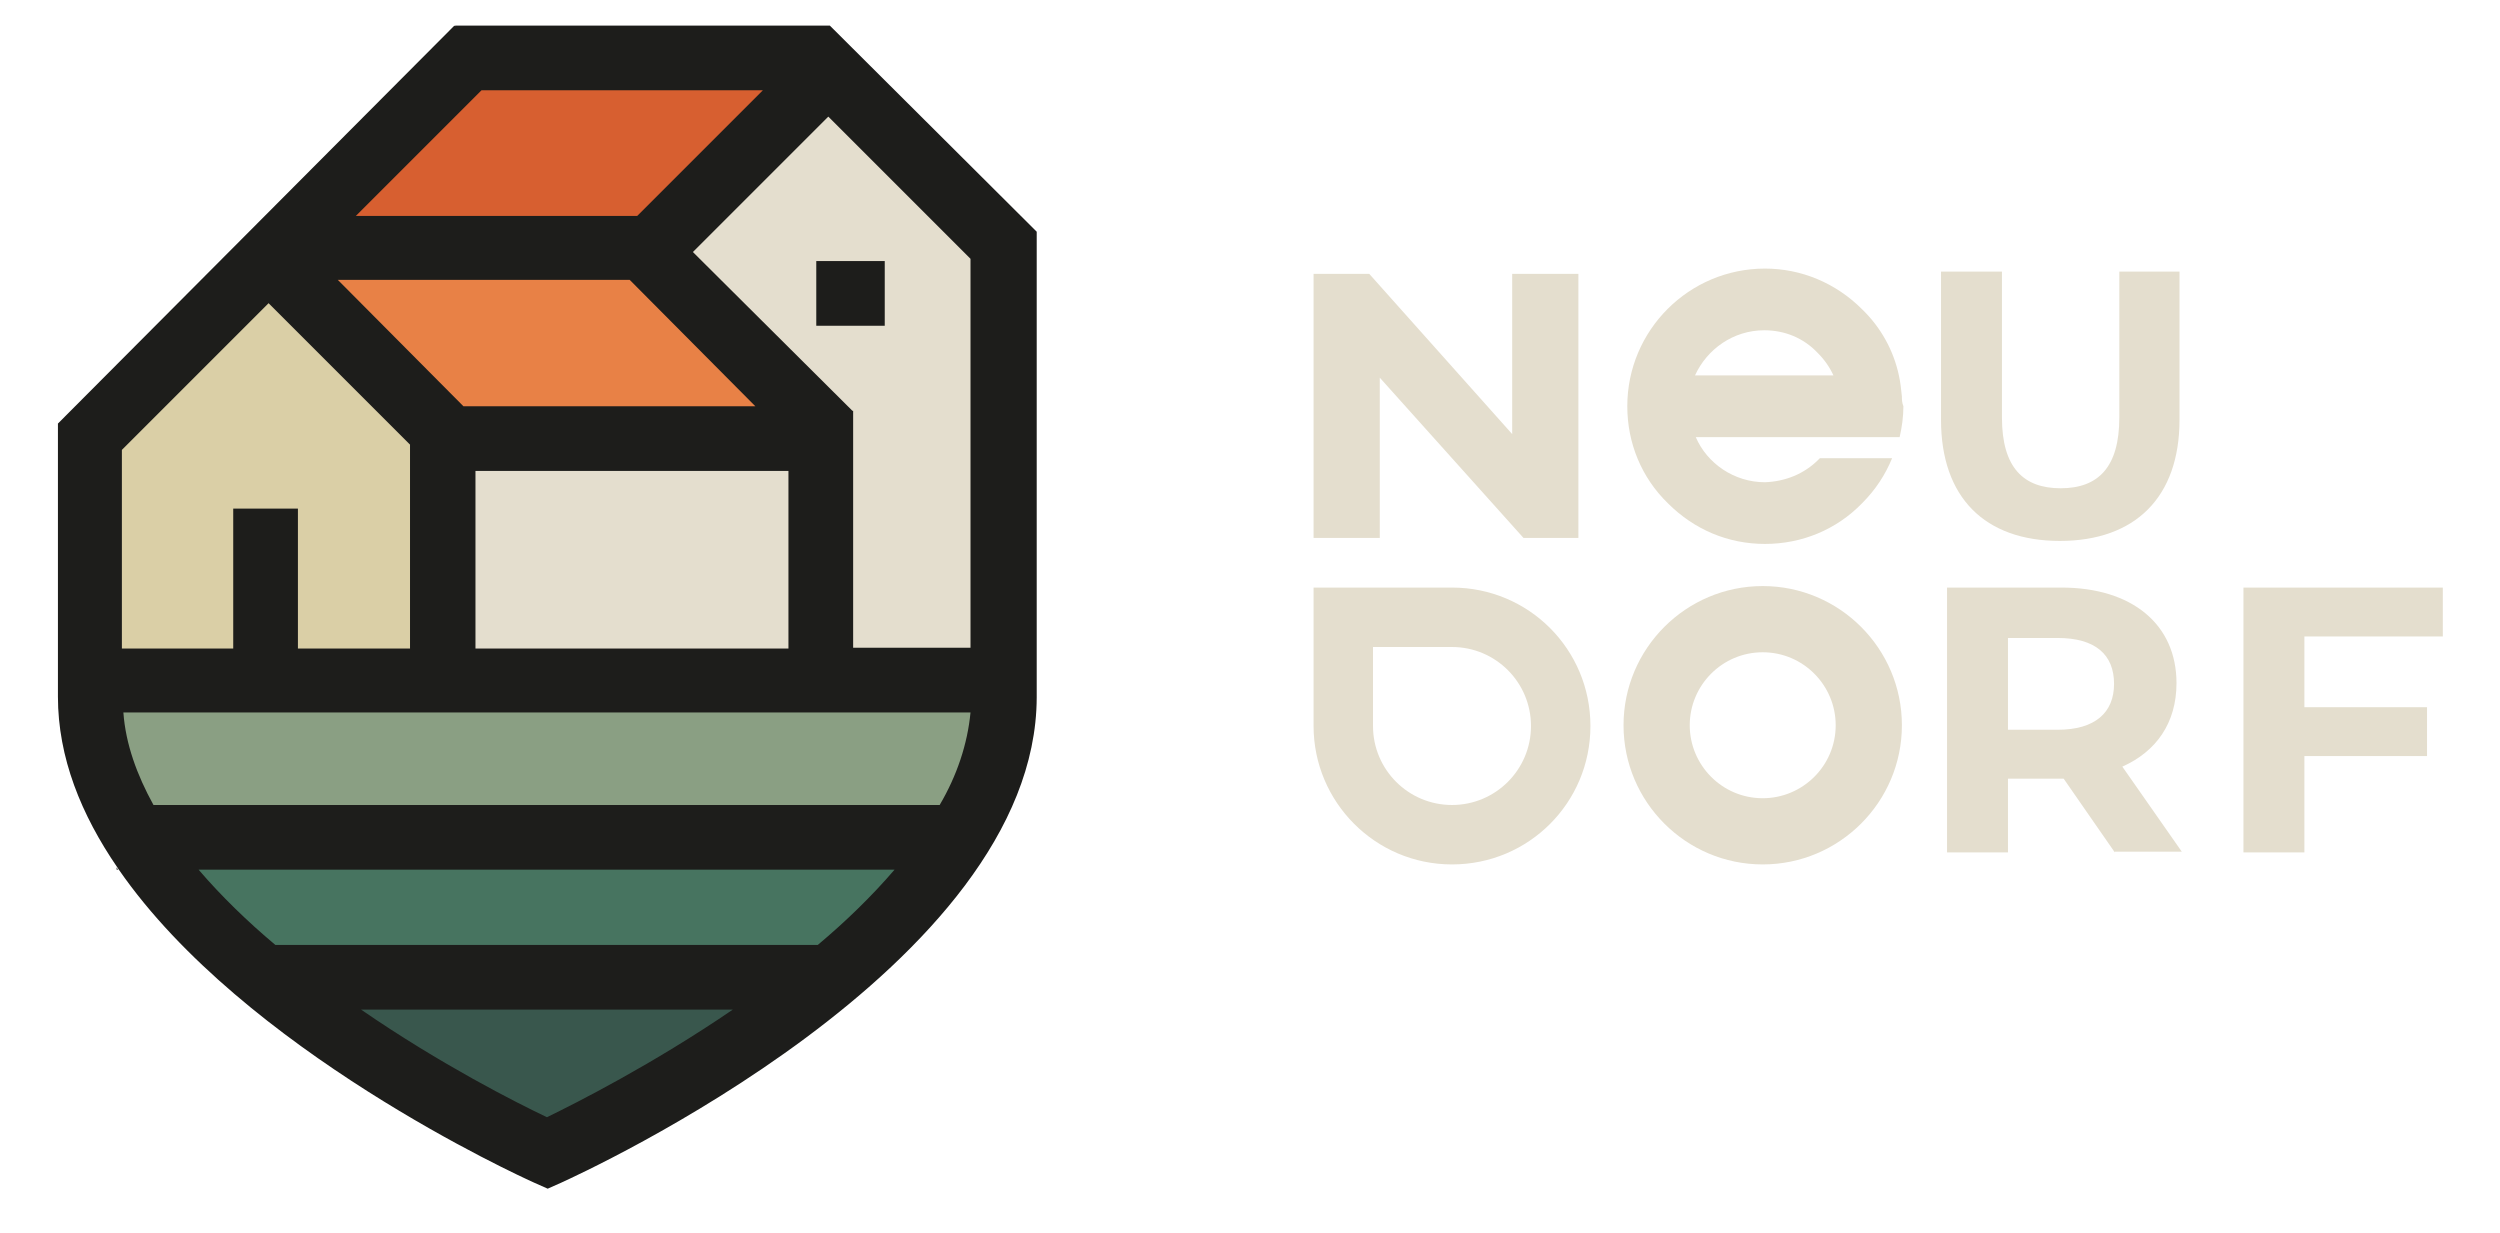 <?xml version="1.0" encoding="UTF-8"?> <!-- Generator: Adobe Illustrator 24.1.2, SVG Export Plug-In . SVG Version: 6.00 Build 0) --> <svg xmlns="http://www.w3.org/2000/svg" xmlns:xlink="http://www.w3.org/1999/xlink" id="Layer_1" x="0px" y="0px" viewBox="0 0 332.3 163.9" style="enable-background:new 0 0 332.3 163.9;" xml:space="preserve"> <style type="text/css"> .st0{fill:#E88146;} .st1{fill:#D75F30;} .st2{fill:#E4DECE;} .st3{fill:#DACFA6;} .st4{fill:#8A9F83;} .st5{fill:#477460;} .st6{fill:#39574D;} .st7{fill:#1D1D1B;} </style> <g> <g> <g> <polygon class="st0" points="106.1,57.1 61.6,57.1 39.2,34.7 83.7,34.7 "></polygon> <polygon class="st1" points="39.2,31.6 83.7,31.6 106.1,9.2 61.6,9.2 "></polygon> <polygon class="st2" points="110.6,89.6 133.4,89.6 133.4,32.1 109.8,8.5 85,33.3 106.6,54.8 106.6,89.6 "></polygon> <polygon class="st3" points="12.9,55.8 34.9,37.8 56.9,55.8 56.9,89.6 12.9,89.6 "></polygon> <rect x="58.3" y="59" class="st2" width="49.6" height="29.1"></rect> <rect x="14.4" y="92.7" class="st4" width="116.5" height="15.8"></rect> <rect x="25" y="113.3" class="st5" width="95.2" height="12.9"></rect> <polygon class="st6" points="72.6,151.3 42.9,131.9 102.4,131.9 "></polygon> <g> <rect x="108.5" y="34.7" class="st7" width="9.1" height="8.6"></rect> </g> <g> <path class="st7" d="M15.7,115.6h-0.2v-0.3C15.6,115.4,15.6,115.5,15.7,115.6z"></path> </g> <g> <path class="st7" d="M110.3,3.4H60.5v0.1l-0.1-0.1L7.7,56.3v36.3c0,8.1,3.1,15.7,7.9,22.7c0.1,0.1,0.1,0.2,0.2,0.3 c16.6,24,53.2,40.7,55.2,41.6l1.8,0.8l1.8-0.8c2.6-1.2,63.1-28.7,63.2-64.5V30.8L110.3,3.4z M64,12h37.4L84.8,28.6l-0.1,0.1 H47.3L64,12z M83.7,37.2L100.4,54H61.6L45,37.3l-0.1-0.1H83.7z M104.8,62.6v23.6H63.2V62.6H104.8z M16.2,59.8l19.5-19.5 l18.8,18.8v27.1H39.6V67.6H31v18.6H16.2V59.8z M72.7,148.5c-4-1.9-14.1-7-24.7-14.3h49.4C86.7,141.5,76.6,146.6,72.7,148.5z M108.7,125.6H36.6c-3.7-3.1-7.2-6.5-10.2-10h92.5C115.9,119.1,112.4,122.5,108.7,125.6z M124.9,107H20.4c-2.2-4-3.7-8.1-4-12.3 H129C128.6,98.9,127.2,103.1,124.9,107z M129.1,86.1h-15.7V54.6h-0.1L92.1,33.5l18-18l18.9,18.9V86.1z"></path> </g> </g> </g> <g> <g> <path class="st2" d="M209.8,36.4v35.1h-7.3l-19.1-21.3v21.3h-8.8V36.4h7.4L201,57.7V36.4H209.8z"></path> <path class="st2" d="M258,55.8V36.1h8.1v19.4c0,6.7,2.9,9.4,7.8,9.4c5,0,7.8-2.8,7.8-9.4V36.1h8v19.7c0,10.3-5.9,16.1-15.9,16.1 S258,66.1,258,55.8z"></path> <path class="st2" d="M281.1,113.3l-6.8-9.8H274h-7.1v9.8h-8.1V78.1H274c9.4,0,15.3,4.9,15.3,12.7c0,5.3-2.7,9.1-7.2,11.1 l7.9,11.3H281.1z M273.5,84.8h-6.6V97h6.6c5,0,7.5-2.3,7.5-6.1C281,87,278.5,84.8,273.5,84.8z"></path> <path class="st2" d="M306.3,84.7v9.3h16.3v6.5h-16.3v12.8h-8.1V78.1h26.5v6.5H306.3z"></path> <g> <g> <path class="st2" d="M193,86c5.8,0,10.5,4.7,10.5,10.5c0,5.8-4.7,10.5-10.5,10.5c-5.8,0-10.5-4.7-10.5-10.5V86H193 M193,78.1 h-18.4v18.4c0,10.1,8.2,18.4,18.4,18.4c10.2,0,18.4-8.2,18.4-18.4S203.2,78.1,193,78.1L193,78.1z"></path> </g> </g> <g> <g> <path class="st2" d="M234.3,86.7c5.4,0,9.7,4.4,9.7,9.7c0,5.4-4.4,9.7-9.7,9.7c-5.4,0-9.7-4.4-9.7-9.7 C224.6,91.1,228.9,86.7,234.3,86.7 M234.3,77.9c-10.2,0-18.5,8.3-18.5,18.5c0,10.2,8.3,18.5,18.5,18.5 c10.2,0,18.5-8.3,18.5-18.5C252.8,86.2,244.5,77.9,234.3,77.9L234.3,77.9z"></path> </g> </g> <path class="st2" d="M252.8,52.7c-0.1-1-0.2-1.9-0.4-2.8c-0.7-3.3-2.4-6.4-4.9-8.8c-3.5-3.5-8.1-5.4-12.9-5.4h0 c-10.1,0-18.3,8.2-18.3,18.3c0,4.9,1.9,9.5,5.4,12.9c3.5,3.5,8,5.4,12.9,5.4s9.5-1.9,12.9-5.4c1.8-1.8,3.1-3.8,4-6l-9.6,0 c-0.1,0.1-0.1,0.1-0.2,0.2c-1.9,1.9-4.4,2.9-7.1,3c-4.1,0-7.7-2.5-9.2-6l15.3,0h11.8c0.3-1.3,0.5-2.7,0.5-4.1v0 C252.8,53.5,252.8,53.1,252.8,52.7z M225.3,49.9c1.6-3.5,5.1-6,9.2-6c2.7,0,5.2,1,7.1,3c0.9,0.9,1.6,1.9,2.1,3L225.3,49.9z"></path> </g> </g> </g> </svg> 